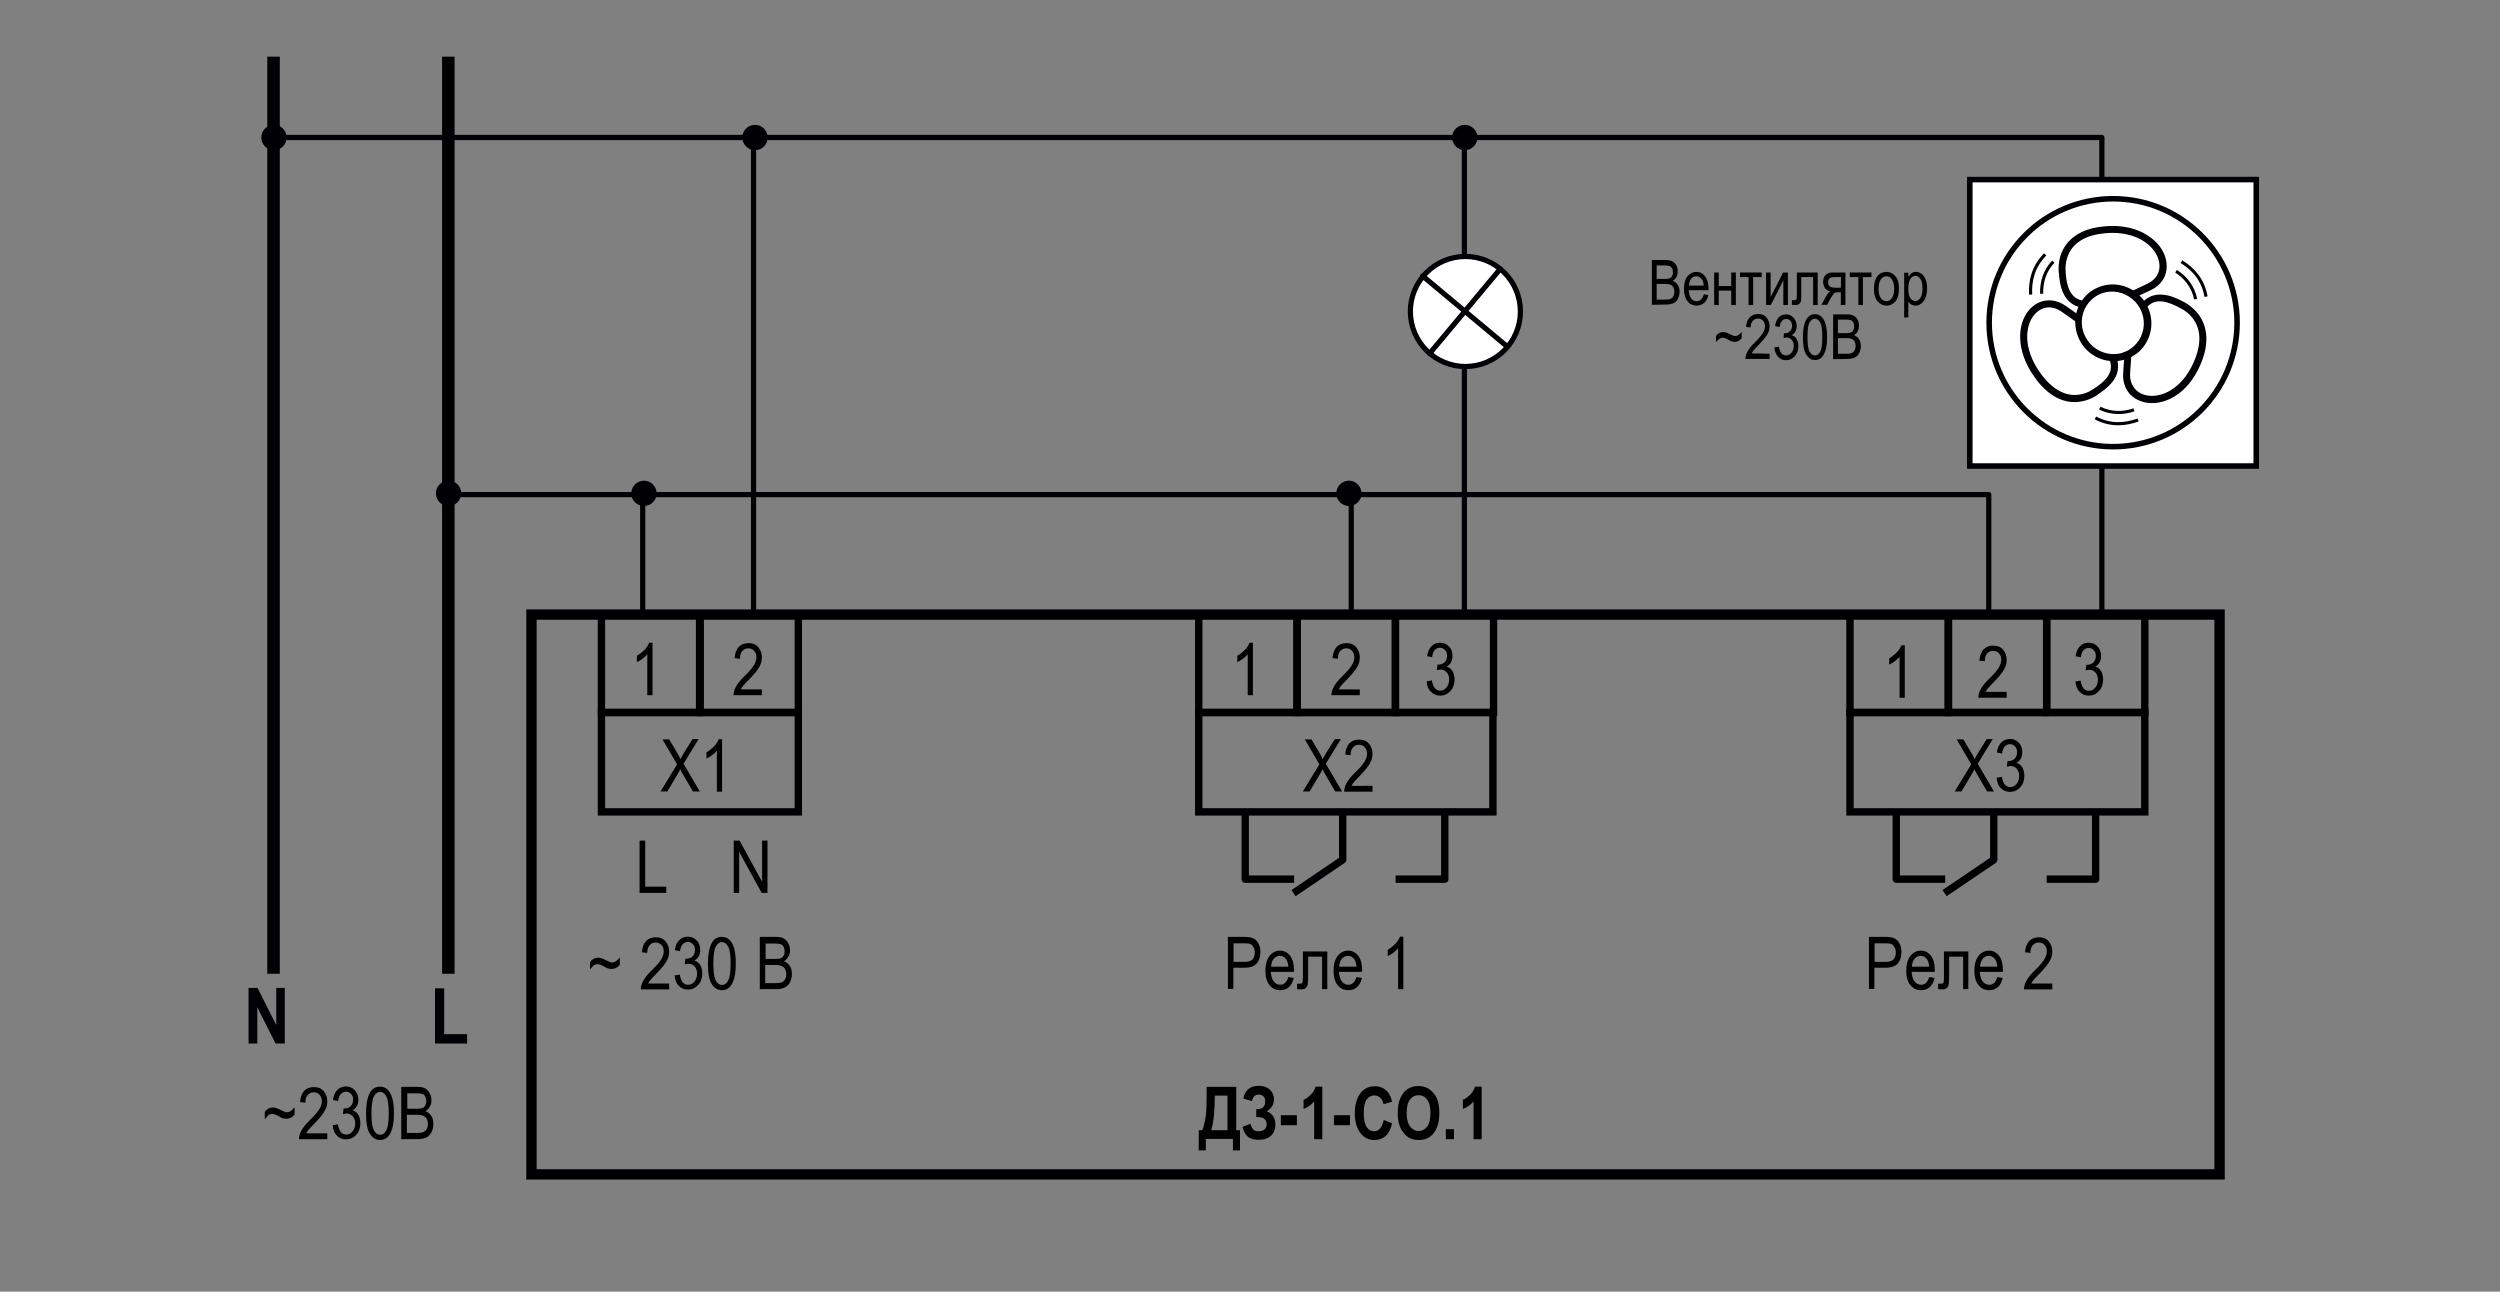 <?xml version="1.0" encoding="utf-8"?>
<!-- Generator: Adobe Illustrator 27.0.0, SVG Export Plug-In . SVG Version: 6.00 Build 0)  -->
<svg version="1.1" id="_x31_" xmlns="http://www.w3.org/2000/svg" xmlns:xlink="http://www.w3.org/1999/xlink" x="0px" y="0px"
	 width="1200px" height="620px" viewBox="0 0 1200 620" enable-background="new 0 0 1200 620" xml:space="preserve">
<rect x="0" y="0" width="1200" height="620" fill="#808080" stroke="none"/>
<line fill="none" stroke="#010005" stroke-width="2.5" stroke-linecap="round" stroke-linejoin="round" stroke-miterlimit="22.926" x1="702.9" y1="293.3" x2="702.9" y2="66"/>
<polyline fill="none" stroke="#010005" stroke-width="2.5" stroke-linecap="round" stroke-linejoin="round" stroke-miterlimit="22.926" points="
	1008.9,293.3 1008.9,66 131.3,66 "/>
<g>
	<g>
		<path d="M792.9,146.3l0-21.5l6.6,0c1.3,0,2.4,0.2,3.2,0.6c0.8,0.4,1.4,1.1,1.9,1.9s0.7,1.8,0.7,2.9c0,1-0.2,1.9-0.6,2.7
			c-0.4,0.8-1,1.4-1.8,1.9c1,0.4,1.8,1,2.4,1.9c0.6,0.9,0.9,2,0.9,3.3c0,1.3-0.3,2.4-0.8,3.4c-0.5,1-1.2,1.7-2.1,2.1
			c-0.9,0.4-2.1,0.7-3.7,0.7L792.9,146.3z M795.2,143.8l4.4,0c1,0,1.7-0.1,2.1-0.3c0.7-0.3,1.2-0.7,1.5-1.3c0.3-0.6,0.5-1.3,0.5-2.2
			c0-0.8-0.2-1.5-0.5-2.1c-0.3-0.6-0.8-1-1.3-1.2c-0.6-0.3-1.4-0.4-2.6-0.4l-4.1,0L795.2,143.8z M795.2,133.9l3.8,0
			c1,0,1.7-0.1,2.1-0.2c0.6-0.2,1.1-0.5,1.4-1c0.3-0.5,0.5-1.1,0.5-2c0-0.8-0.1-1.4-0.4-1.9c-0.3-0.5-0.7-0.9-1.2-1.1
			c-0.5-0.2-1.4-0.3-2.7-0.3l-3.5,0L795.2,133.9z"/>
		<path d="M817.8,141.3l2.2,0.3c-0.4,1.7-1,2.9-2,3.8c-1,0.8-2.2,1.3-3.6,1.3c-1.8,0-3.3-0.7-4.4-2.1c-1.1-1.4-1.7-3.4-1.7-5.9
			c0-2.7,0.6-4.7,1.7-6.1c1.1-1.4,2.6-2.1,4.3-2.1c1.7,0,3,0.7,4.1,2.1c1.1,1.4,1.7,3.4,1.7,6l0,0.7l-9.5,0c0.1,1.7,0.5,3.1,1.2,4
			c0.7,0.9,1.6,1.3,2.6,1.3C816.1,144.5,817.2,143.5,817.8,141.3z M810.7,137.1l7.1,0c-0.1-1.3-0.4-2.4-0.9-3
			c-0.7-1-1.6-1.5-2.7-1.5c-1,0-1.8,0.4-2.5,1.2C811.2,134.6,810.8,135.7,810.7,137.1z"/>
		<path d="M822.8,130.8l2.2,0l0,6.5l6,0l0-6.5l2.2,0l0,15.6l-2.2,0l0-6.9l-6,0l0,6.9l-2.2,0L822.8,130.8z"/>
		<path d="M835.2,130.8l10.4,0l0,2.2l-4.1,0l0,13.4l-2.2,0l0-13.4l-4.1,0L835.2,130.8z"/>
		<path d="M847.7,130.8l2.2,0l0,11.8l6-11.8l2.3,0l0,15.6l-2.2,0l0-11.8l-6,11.8l-2.3,0L847.7,130.8z"/>
		<path d="M862.5,130.8l10,0l0,15.6l-2.2,0l0-13.4l-5.7,0l0,7.7c0,1.8,0,3-0.1,3.6s-0.4,1.1-0.8,1.5c-0.4,0.4-1.1,0.6-1.9,0.6
			c-0.5,0-1.1,0-1.7-0.1l0-2.2c1,0,1.6,0,1.8-0.1s0.3-0.2,0.4-0.4c0.1-0.2,0.2-1.1,0.2-2.5L862.5,130.8z"/>
		<path d="M885.8,130.8l0,15.6l-2.2,0l0-6.1l-1.3,0c-0.7,0-1.3,0.1-1.7,0.3c-0.4,0.2-0.9,1-1.7,2.3l-1.9,3.4l-2.7,0l2.3-4.2
			c0.7-1.3,1.4-2,2.1-2.2c-1.2-0.2-2.1-0.8-2.7-1.6c-0.6-0.9-0.9-1.9-0.9-3c0-1.4,0.4-2.5,1.2-3.3c0.8-0.8,1.9-1.2,3.3-1.2
			L885.8,130.8z M883.7,133l-3.1,0c-1.3,0-2.1,0.2-2.5,0.7c-0.4,0.5-0.6,1.1-0.6,1.7c0,0.9,0.3,1.6,0.8,2.1c0.5,0.4,1.5,0.6,2.9,0.6
			l2.4,0L883.7,133z"/>
		<path d="M887.9,130.8l10.4,0l0,2.2l-4.1,0l0,13.4l-2.2,0l0-13.4l-4.1,0L887.9,130.8z"/>
		<path d="M899.5,138.6c0-2.7,0.6-4.7,1.7-6.1s2.6-2,4.3-2c1.7,0,3.1,0.7,4.3,2.1s1.7,3.3,1.7,5.9c0,2.8-0.6,4.9-1.7,6.2
			s-2.6,2-4.3,2c-1.7,0-3.1-0.7-4.3-2.1C900.1,143.3,899.5,141.3,899.5,138.6z M901.7,138.6c0,2,0.4,3.5,1.1,4.5s1.6,1.5,2.7,1.5
			c1,0,1.9-0.5,2.6-1.5c0.7-1,1.1-2.5,1.1-4.5c0-2-0.4-3.5-1.1-4.5c-0.7-1-1.6-1.5-2.7-1.5c-1,0-1.9,0.5-2.6,1.5
			C902.1,135.1,901.7,136.6,901.7,138.6z"/>
		<path d="M914,152.4l0-21.5l2,0l0,2c0.5-0.8,1-1.4,1.6-1.8c0.6-0.4,1.3-0.6,2-0.6c1,0,1.9,0.3,2.7,0.9c0.8,0.6,1.5,1.5,2,2.7
			c0.5,1.2,0.7,2.7,0.7,4.4c0,2.6-0.6,4.7-1.7,6.1c-1.1,1.4-2.4,2.1-3.9,2.1c-0.7,0-1.3-0.2-1.9-0.5c-0.6-0.3-1.1-0.8-1.5-1.5l0,7.6
			L914,152.4z M916,138.7c0,2,0.3,3.5,1,4.4c0.7,1,1.5,1.4,2.4,1.4c0.9,0,1.7-0.5,2.4-1.5c0.7-1,1-2.5,1-4.6c0-2-0.3-3.5-1-4.5
			c-0.7-1-1.5-1.5-2.5-1.5c-0.9,0-1.7,0.5-2.4,1.6C916.3,135.2,916,136.7,916,138.7z"/>
		<path d="M823.7,164.2l0-3c0.9-1.2,2-1.8,3.3-1.8c0.4,0,0.9,0.1,1.5,0.2c0.5,0.2,1.3,0.5,2.3,1c0.9,0.5,1.6,0.7,2.1,0.7
			c0.5,0,0.9-0.1,1.4-0.4c0.6-0.4,1.2-0.9,1.7-1.6l0,3.1c-1,1.1-2.1,1.7-3.3,1.7c-0.5,0-0.9-0.1-1.3-0.2c-0.4-0.1-1.1-0.4-1.9-0.9
			c-1.1-0.6-1.9-0.9-2.5-0.9c-0.5,0-1,0.1-1.4,0.4C825,162.8,824.4,163.4,823.7,164.2z"/>
		<path d="M849.4,169.8l0,2.5l-11.6,0c0-1,0.3-2.2,0.9-3.4c0.7-1.3,1.8-2.8,3.6-4.5c2-2,3.3-3.6,4-4.7c0.6-1.1,0.9-2.1,0.9-3.1
			c0-1.1-0.3-2-1-2.7c-0.6-0.7-1.4-1-2.4-1c-1,0-1.8,0.4-2.5,1.1c-0.6,0.7-1,1.8-1,3.2l-2.2-0.3c0.2-2.1,0.7-3.6,1.8-4.6
			c1-1,2.3-1.6,4-1.6c1.8,0,3.2,0.6,4.1,1.8c0.9,1.2,1.4,2.6,1.4,4.1c0,1.4-0.4,2.7-1.1,3.9c-0.7,1.3-2.1,2.9-4.1,5
			c-1.3,1.3-2.1,2.2-2.5,2.7c-0.4,0.5-0.7,1-0.9,1.4L849.4,169.8z"/>
		<path d="M851.7,166.7l2.2-0.3c0.4,2.8,1.6,4.2,3.4,4.2c1,0,1.8-0.4,2.6-1.3s1.1-1.9,1.1-3.2c0-1.3-0.3-2.3-1-3s-1.5-1.1-2.4-1.1
			c-0.4,0-0.9,0.1-1.5,0.3l0.2-2.3l0.3,0c1.1,0,1.9-0.3,2.6-1c0.7-0.7,1-1.5,1-2.6c0-1-0.3-1.8-0.8-2.4c-0.6-0.6-1.2-0.9-2-0.9
			c-0.8,0-1.5,0.3-2.1,1c-0.6,0.6-0.9,1.6-1.1,2.9l-2.2-0.5c0.3-1.8,0.9-3.2,1.8-4.2c1-0.9,2.1-1.4,3.5-1.4c1.4,0,2.6,0.5,3.6,1.6
			c1,1.1,1.5,2.4,1.5,4c0,1-0.2,1.8-0.6,2.6c-0.4,0.8-1,1.3-1.8,1.8c0.7,0.2,1.3,0.5,1.7,1c0.5,0.4,0.8,1.1,1.1,1.8
			c0.3,0.8,0.4,1.6,0.4,2.5c0,2-0.6,3.6-1.7,4.8c-1.2,1.3-2.6,1.9-4.2,1.9c-1.5,0-2.8-0.5-3.8-1.6
			C852.4,170,851.8,168.5,851.7,166.7z"/>
		<path d="M865.4,161.8c0-3.6,0.5-6.3,1.5-8.2c1-1.9,2.4-2.8,4.3-2.8c1.7,0,3,0.8,4,2.3c1.2,1.8,1.8,4.7,1.8,8.7
			c0,3.6-0.5,6.3-1.5,8.2c-1,1.9-2.4,2.8-4.3,2.8c-1.7,0-3.1-0.8-4.1-2.5C865.9,168.6,865.4,165.8,865.4,161.8z M867.6,161.8
			c0,3.5,0.3,5.8,1,7c0.7,1.2,1.5,1.8,2.6,1.8c1,0,1.8-0.6,2.5-1.8c0.7-1.2,1-3.5,1-7c0-3.5-0.3-5.8-1-7c-0.7-1.2-1.5-1.8-2.6-1.8
			c-1,0-1.8,0.6-2.5,1.8C867.9,156,867.6,158.3,867.6,161.8z"/>
		<path d="M879.9,172.4l0-21.5l6.6,0c1.3,0,2.4,0.2,3.2,0.6c0.8,0.4,1.4,1.1,1.9,1.9c0.5,0.9,0.7,1.9,0.7,2.9c0,1-0.2,1.9-0.6,2.7
			c-0.4,0.8-1,1.4-1.8,1.9c1,0.4,1.8,1,2.4,1.9s0.9,2,0.9,3.3c0,1.3-0.3,2.4-0.8,3.4c-0.5,1-1.2,1.7-2.1,2.1
			c-0.9,0.4-2.1,0.7-3.7,0.7L879.9,172.4z M882.2,169.8l4.4,0c1,0,1.7-0.1,2.1-0.3c0.7-0.3,1.2-0.7,1.5-1.3c0.3-0.6,0.5-1.3,0.5-2.2
			c0-0.8-0.2-1.5-0.5-2.1c-0.3-0.6-0.8-1-1.3-1.2c-0.6-0.3-1.4-0.4-2.6-0.4l-4.1,0L882.2,169.8z M882.2,159.9l3.8,0
			c1,0,1.7-0.1,2.1-0.2c0.6-0.2,1.1-0.5,1.4-1c0.3-0.5,0.5-1.1,0.5-2c0-0.8-0.1-1.4-0.4-1.9c-0.3-0.5-0.7-0.9-1.2-1.1
			c-0.5-0.2-1.4-0.3-2.7-0.3l-3.5,0L882.2,159.9z"/>
	</g>
</g>
<g>
	<g>
		<path d="M127.1,537.2v-3.5c1-1.4,2.3-2.1,3.9-2.1c0.5,0,1.1,0.1,1.7,0.3c0.6,0.2,1.5,0.6,2.7,1.2c1,0.5,1.8,0.8,2.4,0.8
			c0.6,0,1.1-0.2,1.6-0.5c0.7-0.5,1.4-1.1,2-1.9v3.6c-1.2,1.3-2.5,1.9-3.9,1.9c-0.5,0-1.1-0.1-1.6-0.2c-0.5-0.1-1.3-0.5-2.3-1.1
			c-1.2-0.7-2.2-1-3-1c-0.6,0-1.1,0.2-1.7,0.5C128.6,535.7,127.9,536.3,127.1,537.2z"/>
		<path d="M157.1,543.8v3h-13.6c0-1.2,0.3-2.5,1.1-4s2.1-3.2,4.2-5.2c2.4-2.3,3.9-4.2,4.6-5.4c0.7-1.3,1.1-2.5,1.1-3.6
			c0-1.3-0.4-2.3-1.1-3.1c-0.7-0.8-1.7-1.2-2.8-1.2c-1.2,0-2.1,0.4-2.9,1.3c-0.8,0.9-1.1,2.1-1.1,3.7l-2.6-0.3
			c0.2-2.4,0.9-4.2,2-5.4c1.2-1.2,2.7-1.8,4.7-1.8c2.1,0,3.7,0.7,4.8,2.1c1.1,1.4,1.6,3,1.6,4.8c0,1.6-0.4,3.1-1.3,4.6
			c-0.8,1.5-2.4,3.4-4.8,5.9c-1.5,1.5-2.5,2.6-2.9,3.1s-0.8,1.1-1.1,1.7H157.1z"/>
		<path d="M159.7,540.1l2.5-0.4c0.5,3.3,1.9,4.9,4,4.9c1.2,0,2.2-0.5,3-1.5s1.3-2.2,1.3-3.8c0-1.5-0.4-2.6-1.2-3.5
			c-0.8-0.9-1.7-1.3-2.9-1.3c-0.5,0-1.1,0.1-1.8,0.3l0.3-2.7l0.4,0c1.2,0,2.3-0.4,3-1.1c0.8-0.8,1.2-1.8,1.2-3.1
			c0-1.2-0.3-2.1-1-2.8c-0.7-0.7-1.4-1.1-2.4-1.1c-1,0-1.8,0.4-2.5,1.1c-0.7,0.7-1.1,1.9-1.3,3.4l-2.5-0.5c0.3-2.1,1-3.8,2.2-4.9
			c1.1-1.1,2.5-1.6,4.1-1.6c1.7,0,3.1,0.6,4.2,1.8s1.7,2.8,1.7,4.6c0,1.1-0.2,2.1-0.7,3c-0.5,0.9-1.2,1.6-2.1,2.1
			c0.8,0.2,1.5,0.6,2,1.1c0.5,0.5,1,1.2,1.3,2.1c0.3,0.9,0.5,1.9,0.5,2.9c0,2.3-0.7,4.2-2,5.6c-1.4,1.5-3,2.2-4.9,2.2
			c-1.8,0-3.2-0.6-4.5-1.9C160.6,544,159.9,542.3,159.7,540.1z"/>
		<path d="M175.7,534.4c0-4.2,0.6-7.4,1.7-9.6c1.1-2.2,2.8-3.2,5-3.2c2,0,3.5,0.9,4.6,2.6c1.4,2.1,2.1,5.5,2.1,10.2
			c0,4.2-0.6,7.4-1.7,9.5c-1.1,2.2-2.8,3.3-5,3.3c-2,0-3.6-1-4.8-2.9C176.3,542.4,175.7,539.1,175.7,534.4z M178.3,534.4
			c0,4.1,0.4,6.8,1.2,8.2c0.8,1.4,1.8,2.1,3,2.1c1.2,0,2.1-0.7,2.9-2.1c0.8-1.4,1.2-4.1,1.2-8.2c0-4.1-0.4-6.8-1.2-8.2
			c-0.8-1.4-1.8-2.1-3-2.1c-1.1,0-2.1,0.7-2.9,2.1C178.7,527.6,178.3,530.4,178.3,534.4z"/>
		<path d="M192.6,546.8v-25.1h7.7c1.6,0,2.8,0.2,3.7,0.7c0.9,0.5,1.7,1.2,2.2,2.3c0.6,1,0.9,2.2,0.9,3.4c0,1.2-0.2,2.2-0.8,3.1
			c-0.5,0.9-1.2,1.7-2.1,2.2c1.2,0.4,2.1,1.2,2.8,2.2s1,2.3,1,3.9c0,1.5-0.3,2.8-0.9,4s-1.5,2-2.5,2.5c-1,0.5-2.5,0.8-4.3,0.8H192.6
			z M195.4,532.2h4.5c1.2,0,2-0.1,2.5-0.2c0.7-0.2,1.3-0.6,1.6-1.2c0.4-0.6,0.6-1.3,0.6-2.3c0-0.9-0.2-1.6-0.5-2.2
			c-0.3-0.6-0.8-1-1.4-1.2c-0.6-0.2-1.6-0.3-3.1-0.3h-4.1V532.2z M195.4,543.8h5.1c1.1,0,2-0.1,2.5-0.3c0.8-0.3,1.4-0.8,1.8-1.5
			c0.4-0.7,0.6-1.5,0.6-2.6c0-0.9-0.2-1.7-0.6-2.4c-0.4-0.7-0.9-1.1-1.6-1.4c-0.7-0.3-1.7-0.5-3.1-0.5h-4.8V543.8z"/>
	</g>
</g>
<g>
	<g>
		<path fill="#010005" d="M208.8,500.9v-26.5h4.4v22h11v4.5H208.8z"/>
	</g>
</g>
<g>
	<g>
		<path fill="#010005" d="M119.3,500.9v-26.7h4.3l9,17.8v-17.8h4.1v26.7h-4.4l-8.8-17.4v17.4H119.3z"/>
	</g>
</g>
<line fill-rule="evenodd" clip-rule="evenodd" fill="none" stroke="#010005" stroke-width="6" stroke-miterlimit="22.926" x1="215.2" y1="467.4" x2="215.2" y2="27.2"/>
<line fill-rule="evenodd" clip-rule="evenodd" fill="none" stroke="#010005" stroke-width="6" stroke-miterlimit="22.926" x1="131.3" y1="467.4" x2="131.3" y2="27.2"/>
<polyline fill-rule="evenodd" clip-rule="evenodd" fill="none" stroke="#010005" stroke-width="2.5" stroke-linecap="round" stroke-linejoin="round" stroke-miterlimit="22.926" points="
	954.6,293.3 954.6,237.4 215.2,237.4 "/>
<line fill-rule="evenodd" clip-rule="evenodd" fill="none" stroke="#010005" stroke-width="2.5" stroke-linecap="round" stroke-linejoin="round" stroke-miterlimit="22.926" x1="648.6" y1="293.3" x2="648.6" y2="237.4"/>
<line fill-rule="evenodd" clip-rule="evenodd" fill="none" stroke="#010005" stroke-width="2.5" stroke-linecap="round" stroke-linejoin="round" stroke-miterlimit="22.926" x1="308.5" y1="293.3" x2="308.5" y2="237.4"/>
<g>
	
		<ellipse transform="matrix(0.98 -0.201 0.201 0.98 -15.678 144.426)" fill-rule="evenodd" clip-rule="evenodd" fill="#FFFFFF" stroke="#010005" stroke-width="2.5" stroke-linecap="round" stroke-linejoin="round" stroke-miterlimit="22.926" cx="703.1" cy="149.4" rx="26.4" ry="26.4"/>
	
		<line fill-rule="evenodd" clip-rule="evenodd" fill="#FFFFFF" stroke="#010005" stroke-width="2.5" stroke-linecap="round" stroke-linejoin="round" stroke-miterlimit="22.926" x1="682.9" y1="132.5" x2="723.4" y2="166.3"/>
	
		<line fill-rule="evenodd" clip-rule="evenodd" fill="#FFFFFF" stroke="#010005" stroke-width="2.5" stroke-linecap="round" stroke-linejoin="round" stroke-miterlimit="22.926" x1="720.1" y1="129.1" x2="686.2" y2="169.7"/>
</g>
<line fill-rule="evenodd" clip-rule="evenodd" fill="none" stroke="#010005" stroke-width="2.5" stroke-linecap="round" stroke-linejoin="round" stroke-miterlimit="22.926" x1="361.7" y1="293.3" x2="361.7" y2="66"/>
<path fill-rule="evenodd" clip-rule="evenodd" fill="#010005" stroke="#010005" stroke-width="0.755" stroke-miterlimit="22.926" d="
	M703.1,60.3c-3.1,0-5.7,2.5-5.7,5.7c0,3.1,2.5,5.7,5.7,5.7c3.1,0,5.7-2.5,5.7-5.7C708.8,62.9,706.2,60.3,703.1,60.3z"/>
<path fill-rule="evenodd" clip-rule="evenodd" fill="#010005" stroke="#010005" stroke-width="0.755" stroke-miterlimit="22.926" d="
	M647.5,231.1c-3.1,0-5.7,2.5-5.7,5.7c0,3.1,2.5,5.7,5.7,5.7c3.1,0,5.7-2.5,5.7-5.7C653.1,233.6,650.6,231.1,647.5,231.1z"/>
<path fill-rule="evenodd" clip-rule="evenodd" fill="#010005" stroke="#010005" stroke-width="0.755" stroke-miterlimit="22.926" d="
	M309.1,231.1c-3.1,0-5.7,2.5-5.7,5.7c0,3.1,2.5,5.7,5.7,5.7c3.1,0,5.7-2.5,5.7-5.7C314.8,233.6,312.2,231.1,309.1,231.1z"/>
<path fill-rule="evenodd" clip-rule="evenodd" fill="#010005" stroke="#010005" stroke-width="0.755" stroke-miterlimit="22.926" d="
	M215.3,231.1c-3.1,0-5.7,2.5-5.7,5.7c0,3.1,2.5,5.7,5.7,5.7c3.1,0,5.7-2.5,5.7-5.7C221,233.6,218.5,231.1,215.3,231.1z"/>
<path fill-rule="evenodd" clip-rule="evenodd" fill="#010005" stroke="#010005" stroke-width="0.755" stroke-miterlimit="22.926" d="
	M362.4,60.3c-3.1,0-5.7,2.5-5.7,5.7c0,3.1,2.5,5.7,5.7,5.7s5.7-2.5,5.7-5.7C368.1,62.9,365.6,60.3,362.4,60.3z"/>
<path fill-rule="evenodd" clip-rule="evenodd" fill="#010005" stroke="#010005" stroke-width="0.755" stroke-miterlimit="22.926" d="
	M131.5,60.3c-3.1,0-5.7,2.5-5.7,5.7c0,3.1,2.5,5.7,5.7,5.7c3.1,0,5.7-2.5,5.7-5.7C137.2,62.9,134.7,60.3,131.5,60.3z"/>
<g>
	
		<rect x="945.5" y="86.2" fill-rule="evenodd" clip-rule="evenodd" fill="#FFFFFF" stroke="#010005" stroke-width="2.664" stroke-miterlimit="22.926" width="137.5" height="137.5"/>
	<g>
		<g>
			
				<path fill-rule="evenodd" clip-rule="evenodd" fill="none" stroke="#010005" stroke-width="1.332" stroke-miterlimit="22.926" d="
				M1010.8,166c-6.5-8.5-10.6-11.2-20.2-17.9c-13.5-9.4-28,10.3-12.7,31.8c10.2,14.3,21.2,12.4,27.6,8.3c2.5-1.6,4.9-3.4,6.7-5.5
				C1015.6,178.7,1016.5,173.5,1010.8,166z"/>
			
				<path fill-rule="evenodd" clip-rule="evenodd" fill="#010005" stroke="#010005" stroke-width="1.332" stroke-miterlimit="22.926" d="
				M1005.5,188.3l0.6,0.9c-5.4,3.5-14.3,5.5-23-1.9c-2-1.7-4.1-3.9-6-6.7c-9-12.6-8.1-24.9-2.7-31.3c4-4.8,10.7-6.2,16.8-1.9
				c4.7,3.3,8.2,5.6,11.3,8.2c3.1,2.6,5.9,5.5,9.2,9.8c2.9,3.8,4.3,7.2,4.3,10.2c0.1,3-1.1,5.7-3,7.8c-1.8,2.2-4.3,4-6.9,5.7
				L1005.5,188.3l-0.5-0.9c2.5-1.6,4.8-3.3,6.4-5.2c1.6-1.9,2.6-4,2.5-6.5c-0.1-2.5-1.2-5.4-3.9-9c-3.2-4.2-5.9-7-8.9-9.5
				c-3-2.5-6.4-4.8-11.1-8.1c-5.4-3.7-10.5-2.5-14,1.5c-4.7,5.5-5.8,16.8,2.8,28.8c1.9,2.7,3.8,4.7,5.7,6.3c8,6.7,15.6,4.9,20.6,1.7
				L1005.5,188.3z"/>
			
				<path fill-rule="evenodd" clip-rule="evenodd" fill="none" stroke="#010005" stroke-width="1.332" stroke-miterlimit="22.926" d="
				M1049.3,183.2c2-2.3,3.8-5.2,5.3-8.6c7-15.8-0.3-24.5-7.1-28.2c-8.2-4.3-16.7-6.7-21.8,6.2c-3.9,9.7-4.1,14.7-4.9,26.3
				C1019.8,192.8,1037.5,197.1,1049.3,183.2L1049.3,183.2z"/>
			
				<path fill-rule="evenodd" clip-rule="evenodd" fill="#010005" stroke="#010005" stroke-width="1.332" stroke-miterlimit="22.926" d="
				M1047.4,146.4l0.5-0.9c1.3,0.7,2.6,1.5,3.8,2.6c5.7,4.7,9.7,13.6,3.8,26.9c-1.5,3.5-3.4,6.4-5.4,8.9c-8.3,9.9-19.8,11.1-26.1,5.9
				c-2.9-2.4-4.6-6.2-4.2-10.9c0.7-11.6,1-16.7,5-26.6c1-2.5,2.2-4.5,3.5-6.1c2.7-3.3,6.1-4.4,9.6-4.1c3.4,0.2,6.9,1.7,10.2,3.5
				L1047.4,146.4l-0.5,0.9c-3.2-1.7-6.5-3.1-9.4-3.3c-2.9-0.2-5.5,0.6-7.8,3.4c-1.1,1.3-2.2,3.1-3.1,5.5c-3.9,9.6-4,14.3-4.8,26
				c-0.3,4.1,1.2,7.2,3.5,9.2c2.6,2.2,6.4,3.1,10.6,2.3c4.2-0.8,8.7-3.3,12.6-7.9c1.9-2.3,3.6-5,5.1-8.4c5.6-12.7,1.8-20.2-3.2-24.5
				c-1.1-0.9-2.3-1.7-3.5-2.3L1047.4,146.4z"/>
			
				<path fill-rule="evenodd" clip-rule="evenodd" fill="none" stroke="#010005" stroke-width="1.332" stroke-miterlimit="22.926" d="
				M1036,134.3l-0.4,0.5c-1,1.2-2.4,2.2-4.1,3c-10.4,4.9-14.7,7.2-25.1,8.4c-13.7,1.7-16-6.9-16.6-16.1c-0.4-7.8,3.3-18.3,20.5-19.9
				C1032.8,108.2,1043.2,125.2,1036,134.3z"/>
			
				<path fill-rule="evenodd" clip-rule="evenodd" fill="#010005" stroke="#010005" stroke-width="1.332" stroke-miterlimit="22.926" d="
				M989.8,130.1l-1,0.1c-0.2-4.2,0.7-9.2,4.2-13.3c3.3-3.9,8.7-6.9,17.3-7.6c9.9-0.9,17.6,1.8,22.6,6c3.4,2.8,5.5,6.3,6.2,9.9
				c0.7,3.5,0,7.2-2.4,10c-1.2,1.4-2.7,2.6-4.7,3.5c-10.3,4.9-14.9,7.2-25.4,8.5c-5.7,0.7-9.8-0.3-12.5-2.6c-4-3.4-4.9-8.9-5.2-14.4
				L989.8,130.1l1-0.1c0.3,5.4,1.3,10.3,4.5,13c2.2,1.8,5.5,2.8,10.9,2.2c10.3-1.3,14.4-3.4,24.8-8.4c1.7-0.8,3-1.8,4-3
				c2-2.3,2.6-5.2,2-8.3c-0.6-3-2.5-6.2-5.5-8.7c-4.5-3.8-11.7-6.4-21.1-5.5c-8.2,0.7-13,3.5-15.9,6.9c-3,3.6-3.9,8.1-3.7,11.9
				L989.8,130.1z"/>
			
				<path fill-rule="evenodd" clip-rule="evenodd" fill="#FFFFFF" stroke="#010005" stroke-width="1.332" stroke-miterlimit="22.926" d="
				M1027,165.9L1027,165.9c-1.8,2.1-4,3.7-6.7,4.7c-8.5,3.2-18.1-1.2-21.4-9.9c-3.3-8.7,0.9-18.2,9.4-21.4
				c8.5-3.2,18.1,1.2,21.4,9.9C1032,155,1030.7,161.4,1027,165.9z"/>
			
				<path fill-rule="evenodd" clip-rule="evenodd" fill="#010005" stroke="#010005" stroke-width="1.332" stroke-miterlimit="22.926" d="
				M1020.3,170.6l0.4,1c-6.1,2.3-12.8,0.9-17.5-3.1c-2.3-1.9-4.1-4.4-5.2-7.4c-2.4-6.3-1.1-13,2.9-17.8c1.8-2.2,4.2-3.9,7.1-5
				c6.1-2.3,12.8-0.9,17.5,3.1c2.3,1.9,4.1,4.4,5.3,7.4c2.4,6.3,1.1,13-2.9,17.8c-1.8,2.2-4.2,3.9-7.1,5L1020.3,170.6l-0.4-1
				c2.5-0.9,4.6-2.5,6.2-4.4c3.5-4.2,4.7-10.1,2.5-15.7c-1-2.6-2.6-4.8-4.7-6.5c-4.2-3.5-10.1-4.8-15.5-2.7
				c-2.5,0.9-4.6,2.5-6.2,4.4c-3.5,4.2-4.7,10.1-2.5,15.7c1,2.6,2.6,4.8,4.6,6.5c4.2,3.5,10.1,4.8,15.5,2.8L1020.3,170.6z"/>
		</g>
		
			<circle fill-rule="evenodd" clip-rule="evenodd" fill="none" stroke="#010005" stroke-width="2.664" stroke-miterlimit="22.926" cx="1014.3" cy="154.9" r="59.5"/>
	</g>
	
		<path fill-rule="evenodd" clip-rule="evenodd" fill="none" stroke="#010005" stroke-width="1.51" stroke-miterlimit="22.926" d="
		M1024.3,196.7c-5,1.8-11,1.9-16.4-0.8"/>
	
		<path fill-rule="evenodd" clip-rule="evenodd" fill="none" stroke="#010005" stroke-width="1.51" stroke-miterlimit="22.926" d="
		M1044.5,130.2c4.5,2.8,8.3,7.5,9.4,13.4"/>
	
		<path fill-rule="evenodd" clip-rule="evenodd" fill="none" stroke="#010005" stroke-width="1.51" stroke-miterlimit="22.926" d="
		M980,141c-0.2-5.3,1.4-11.1,5.6-15.4"/>
	
		<path fill-rule="evenodd" clip-rule="evenodd" fill="none" stroke="#010005" stroke-width="1.51" stroke-miterlimit="22.926" d="
		M1026.3,201.6c-6,2.1-12.9,3-20.5-1"/>
	
		<path fill-rule="evenodd" clip-rule="evenodd" fill="none" stroke="#010005" stroke-width="1.51" stroke-miterlimit="22.926" d="
		M1047.1,125.6c5.4,3.4,10.3,8.3,11.8,16.8"/>
	
		<path fill-rule="evenodd" clip-rule="evenodd" fill="none" stroke="#010005" stroke-width="1.51" stroke-miterlimit="22.926" d="
		M974.7,141.4c-0.3-6.4,1-13.2,7-19.3"/>
</g>
<polyline fill="none" stroke="#000002" stroke-width="3.543" stroke-linejoin="round" stroke-miterlimit="10" points="
	1005.9,389.4 1005.9,422 982.4,422 "/>
<polyline fill="none" stroke="#000002" stroke-width="3.543" stroke-linejoin="round" stroke-miterlimit="10" points="693.5,389.4 
	693.5,422 669.9,422 "/>
<polyline fill="none" stroke="#000002" stroke-width="3.543" stroke-linejoin="round" stroke-miterlimit="10" points="910.2,389.9 
	910.2,422 933.7,422 "/>
<polyline fill="none" stroke="#000002" stroke-width="3.543" stroke-linejoin="round" stroke-miterlimit="10" points="597.7,389.9 
	597.7,422 621.2,422 "/>
<polyline fill="none" stroke="#000002" stroke-width="3.543" stroke-linejoin="round" stroke-miterlimit="10" points="957,389.9 
	957,412.7 933.4,428.7 "/>
<polyline fill="none" stroke="#000002" stroke-width="3.543" stroke-linejoin="round" stroke-miterlimit="10" points="644.5,389.9 
	644.5,412.7 620.9,428.7 "/>
<rect x="255.1" y="295" fill="none" stroke="#000002" stroke-width="4.961" stroke-miterlimit="10" width="810.3" height="268.7"/>
<rect x="982.4" y="294.9" fill="none" stroke="#000002" stroke-width="3.543" stroke-miterlimit="10" width="47.1" height="47.1"/>
<rect x="935.3" y="294.9" fill="none" stroke="#000002" stroke-width="3.543" stroke-miterlimit="10" width="47.1" height="47.1"/>
<rect x="888" y="294.9" fill="none" stroke="#000002" stroke-width="3.543" stroke-miterlimit="10" width="47.1" height="47.1"/>
<rect x="669.8" y="294.9" fill="none" stroke="#000002" stroke-width="3.543" stroke-miterlimit="10" width="47.1" height="47.1"/>
<rect x="622.7" y="294.9" fill="none" stroke="#000002" stroke-width="3.543" stroke-miterlimit="10" width="47.1" height="47.1"/>
<rect x="336.1" y="294.9" fill="none" stroke="#000002" stroke-width="3.543" stroke-miterlimit="10" width="47.1" height="47.1"/>
<rect x="575.4" y="294.9" fill="none" stroke="#000002" stroke-width="3.543" stroke-miterlimit="10" width="47.1" height="47.1"/>
<rect x="288.7" y="294.9" fill="none" stroke="#000002" stroke-width="3.543" stroke-miterlimit="10" width="47.1" height="47.1"/>
<rect x="888" y="342" fill="none" stroke="#000002" stroke-width="3.543" stroke-miterlimit="10" width="141.5" height="47.7"/>
<rect x="575.4" y="342" fill="none" stroke="#000002" stroke-width="3.543" stroke-miterlimit="10" width="141.2" height="47.7"/>
<rect x="288.7" y="342" fill="none" stroke="#000002" stroke-width="3.543" stroke-miterlimit="10" width="94.5" height="47.7"/>
<g>
	<path d="M593.4,542.5h1.8v9.7h-3.4v-5.5h-13v5.5h-3.4v-9.7h1.7c0.7-1.8,1.2-3.9,1.6-6.4c0.4-2.5,0.5-6.2,0.5-11.1v-3.3h14.2V542.5z
		 M589.2,525.9h-6.1c0,7.4-0.6,12.9-1.7,16.6h7.8V525.9z"/>
	<path d="M603.9,536.2H603v-3.8c2.9,0.1,4.3-1.1,4.3-3.8c0-1-0.3-1.8-0.8-2.3s-1.3-0.9-2.3-0.9c-1.7,0-2.8,1-3.3,3.1l-4.1-1.2
		c0.8-4.1,3.3-6.1,7.4-6.1c2.2,0,4,0.6,5.3,1.8c1.3,1.2,2,2.8,2,4.7c0,2.4-1.1,4.3-3.4,5.7c2.7,1.2,4.1,3.3,4.1,6.3
		c0,2.3-0.7,4.1-2.1,5.4c-1.4,1.3-3.3,2-5.9,2c-2.1,0-3.8-0.4-5-1.3c-1.2-0.9-2.2-2.5-2.8-4.9l3.8-1.5c0.4,1.4,0.9,2.4,1.5,2.9
		c0.6,0.5,1.4,0.7,2.5,0.7c1.2,0,2.1-0.3,2.8-0.9s1-1.4,1-2.5c0-1.1-0.4-1.9-1.1-2.5C606.3,536.5,605.2,536.2,603.9,536.2z"/>
	<path d="M614.8,540.1v-4.8h7.7v4.8H614.8z"/>
	<path d="M634.7,546.8h-3.9v-18.1c-1.5,1.7-3.2,2.9-5.1,3.6v-4.4c1.1-0.4,2.2-1.2,3.4-2.4c1.2-1.1,2-2.5,2.4-3.9h3.2V546.8z"/>
	<path d="M640.3,540.1v-4.8h7.7v4.8H640.3z"/>
	<path d="M664.2,537.6l4,1.6c-0.6,2.8-1.7,4.9-3.1,6.1c-1.5,1.3-3.3,1.9-5.4,1.9c-2.7,0-4.8-1-6.5-3.1c-1.9-2.4-2.9-5.6-2.9-9.6
		c0-4.3,1-7.6,2.9-10c1.7-2.1,3.9-3.1,6.8-3.1c2.3,0,4.2,0.8,5.8,2.4c1.1,1.1,1.9,2.8,2.4,5l-4.1,1.2c-0.3-1.4-0.8-2.4-1.6-3.1
		c-0.8-0.7-1.7-1.1-2.8-1.1c-1.5,0-2.8,0.7-3.7,2c-1,1.3-1.4,3.5-1.4,6.5c0,3.2,0.5,5.4,1.4,6.7c0.9,1.3,2.1,2,3.6,2
		c1.1,0,2-0.4,2.8-1.3C663.2,540.7,663.8,539.4,664.2,537.6z"/>
	<path d="M670.9,534.4c0-3,0.4-5.4,1.3-7.4c0.9-1.9,2-3.4,3.5-4.3c1.4-0.9,3.1-1.4,5.2-1.4c2.9,0,5.3,1.1,7.2,3.4
		c1.9,2.2,2.8,5.4,2.8,9.6c0,4.2-1,7.5-2.9,9.8c-1.7,2.1-4.1,3.1-7,3.1c-3,0-5.3-1-7-3.1C671.9,541.7,670.9,538.5,670.9,534.4z
		 M675.2,534.2c0,2.9,0.5,5,1.6,6.5c1.1,1.4,2.5,2.2,4.1,2.2c1.6,0,3-0.7,4.1-2.1s1.6-3.6,1.6-6.6c0-2.9-0.5-5.1-1.6-6.4
		c-1-1.4-2.4-2.1-4.1-2.1s-3.1,0.7-4.1,2.1C675.7,529.1,675.2,531.3,675.2,534.2z"/>
	<path d="M694,546.8V542h3.9v4.8H694z"/>
	<path d="M711.2,546.8h-3.9v-18.1c-1.5,1.7-3.2,2.9-5.1,3.6v-4.4c1.1-0.4,2.2-1.2,3.4-2.4c1.2-1.1,2-2.5,2.4-3.9h3.2V546.8z"/>
</g>
<g>
	<path d="M589.4,474.8v-25.1h7.7c1.8,0,3.2,0.2,4,0.5c1.2,0.4,2.1,1.2,2.8,2.4c0.7,1.2,1.1,2.6,1.1,4.3c0,2.3-0.6,4.1-1.7,5.5
		c-1.2,1.4-3.1,2.1-6,2.1h-5.3v10.2H589.4z M592.1,461.7h5.3c1.7,0,2.9-0.4,3.7-1.1c0.8-0.8,1.2-1.9,1.2-3.4c0-1-0.2-1.8-0.6-2.5
		c-0.4-0.7-0.8-1.2-1.4-1.5s-1.5-0.4-2.9-0.4h-5.3V461.7z"/>
	<path d="M618.4,469l2.6,0.4c-0.4,1.9-1.2,3.4-2.3,4.4c-1.1,1-2.5,1.5-4.2,1.5c-2.1,0-3.8-0.8-5.1-2.4c-1.3-1.6-2-3.9-2-6.9
		c0-3.1,0.7-5.5,2-7.2c1.3-1.6,3-2.5,5-2.5c1.9,0,3.5,0.8,4.8,2.4c1.3,1.6,1.9,4,1.9,7l0,0.8h-11.1c0.1,2,0.6,3.6,1.4,4.6
		c0.8,1,1.9,1.6,3.1,1.6C616.3,472.7,617.6,471.5,618.4,469z M610.1,464h8.3c-0.1-1.6-0.5-2.7-1-3.5c-0.8-1.1-1.8-1.7-3.1-1.7
		c-1.1,0-2.1,0.5-2.9,1.4C610.6,461.2,610.2,462.4,610.1,464z"/>
	<path d="M625.4,456.7h11.7v18.1h-2.5v-15.6h-6.7v9c0,2.1-0.1,3.4-0.2,4.2c-0.1,0.7-0.4,1.3-0.9,1.8c-0.5,0.5-1.3,0.7-2.2,0.7
		c-0.6,0-1.3,0-2-0.1v-2.6c1.2,0,1.9-0.1,2.1-0.1c0.2-0.1,0.4-0.2,0.5-0.5c0.1-0.3,0.2-1.3,0.2-3V456.7z"/>
	<path d="M651.1,469l2.6,0.4c-0.4,1.9-1.2,3.4-2.3,4.4c-1.1,1-2.5,1.5-4.2,1.5c-2.1,0-3.8-0.8-5.1-2.4c-1.3-1.6-2-3.9-2-6.9
		c0-3.1,0.7-5.5,2-7.2c1.3-1.6,3-2.5,5-2.5c1.9,0,3.5,0.8,4.8,2.4c1.3,1.6,1.9,4,1.9,7l0,0.8h-11.1c0.1,2,0.6,3.6,1.4,4.6
		c0.8,1,1.9,1.6,3.1,1.6C649,472.7,650.3,471.5,651.1,469z M642.8,464h8.3c-0.1-1.6-0.5-2.7-1-3.5c-0.8-1.1-1.8-1.7-3.1-1.7
		c-1.1,0-2.1,0.5-2.9,1.4C643.3,461.2,642.9,462.4,642.8,464z"/>
	<path d="M673.6,474.8h-2.5v-19.6c-0.6,0.7-1.4,1.4-2.3,2.1c-1,0.7-1.9,1.3-2.7,1.6v-3c1.4-0.8,2.6-1.8,3.7-2.9
		c1.1-1.2,1.8-2.3,2.2-3.4h1.6V474.8z"/>
</g>
<g>
	<path d="M897.1,474.8v-25.1h7.7c1.8,0,3.2,0.2,4,0.5c1.2,0.4,2.1,1.2,2.8,2.4c0.7,1.2,1.1,2.6,1.1,4.3c0,2.3-0.6,4.1-1.7,5.5
		c-1.2,1.4-3.1,2.1-6,2.1h-5.3v10.2H897.1z M899.8,461.7h5.3c1.7,0,2.9-0.4,3.7-1.1c0.8-0.8,1.2-1.9,1.2-3.4c0-1-0.2-1.8-0.6-2.5
		c-0.4-0.7-0.8-1.2-1.4-1.5s-1.5-0.4-2.9-0.4h-5.3V461.7z"/>
	<path d="M926,469l2.6,0.4c-0.4,1.9-1.2,3.4-2.3,4.4c-1.1,1-2.5,1.5-4.2,1.5c-2.1,0-3.8-0.8-5.1-2.4c-1.3-1.6-2-3.9-2-6.9
		c0-3.1,0.7-5.5,2-7.2c1.3-1.6,3-2.5,5-2.5c1.9,0,3.5,0.8,4.8,2.4c1.3,1.6,1.9,4,1.9,7l0,0.8h-11.1c0.1,2,0.6,3.6,1.4,4.6
		c0.8,1,1.9,1.6,3.1,1.6C924,472.7,925.3,471.5,926,469z M917.7,464h8.3c-0.1-1.6-0.5-2.7-1-3.5c-0.8-1.1-1.8-1.7-3.1-1.7
		c-1.1,0-2.1,0.5-2.9,1.4C918.3,461.2,917.8,462.4,917.7,464z"/>
	<path d="M933.1,456.7h11.7v18.1h-2.5v-15.6h-6.7v9c0,2.1-0.1,3.4-0.2,4.2c-0.1,0.7-0.4,1.3-0.9,1.8c-0.5,0.5-1.3,0.7-2.2,0.7
		c-0.6,0-1.3,0-2-0.1v-2.6c1.2,0,1.9-0.1,2.1-0.1c0.2-0.1,0.4-0.2,0.5-0.5c0.1-0.3,0.2-1.3,0.2-3V456.7z"/>
	<path d="M958.7,469l2.6,0.4c-0.4,1.9-1.2,3.4-2.3,4.4c-1.1,1-2.5,1.5-4.2,1.5c-2.1,0-3.8-0.8-5.1-2.4c-1.3-1.6-2-3.9-2-6.9
		c0-3.1,0.7-5.5,2-7.2c1.3-1.6,3-2.5,5-2.5c1.9,0,3.5,0.8,4.8,2.4c1.3,1.6,1.9,4,1.9,7l0,0.8h-11.1c0.1,2,0.6,3.6,1.4,4.6
		c0.8,1,1.9,1.6,3.1,1.6C956.7,472.7,958,471.5,958.7,469z M950.4,464h8.3c-0.1-1.6-0.5-2.7-1-3.5c-0.8-1.1-1.8-1.7-3.1-1.7
		c-1.1,0-2.1,0.5-2.9,1.4C951,461.2,950.5,462.4,950.4,464z"/>
	<path d="M985.1,471.9v3h-13.6c0-1.2,0.3-2.5,1.1-4s2.1-3.2,4.2-5.2c2.4-2.3,3.9-4.2,4.6-5.4c0.7-1.3,1.1-2.5,1.1-3.6
		c0-1.3-0.4-2.3-1.1-3.1c-0.7-0.8-1.7-1.2-2.8-1.2c-1.2,0-2.1,0.4-2.9,1.3c-0.8,0.9-1.1,2.1-1.1,3.7l-2.6-0.3c0.2-2.4,0.9-4.2,2-5.4
		c1.2-1.2,2.7-1.8,4.7-1.8c2.1,0,3.7,0.7,4.8,2.1c1.1,1.4,1.6,3,1.6,4.8c0,1.6-0.4,3.1-1.3,4.6c-0.8,1.5-2.4,3.4-4.8,5.9
		c-1.5,1.5-2.5,2.6-2.9,3.1s-0.8,1.1-1.1,1.7H985.1z"/>
</g>
<g>
	<path d="M307,428.6v-25.1h2.7v22.1h10.1v3H307z"/>
</g>
<g>
	<path d="M352.2,428.6v-25.1h2.8l10.8,19.7v-19.7h2.6v25.1h-2.8l-10.8-19.7v19.7H352.2z"/>
</g>
<g>
	<path d="M283.2,465.3v-3.5c1-1.4,2.3-2.1,3.9-2.1c0.5,0,1.1,0.1,1.7,0.3c0.6,0.2,1.5,0.6,2.7,1.2c1,0.5,1.8,0.8,2.4,0.8
		c0.6,0,1.1-0.2,1.6-0.5c0.7-0.5,1.4-1.1,2-1.9v3.6c-1.2,1.3-2.5,1.9-3.9,1.9c-0.5,0-1.1-0.1-1.6-0.2c-0.5-0.1-1.3-0.5-2.3-1.1
		c-1.2-0.7-2.2-1-3-1c-0.6,0-1.1,0.2-1.7,0.5C284.7,463.7,284,464.4,283.2,465.3z"/>
	<path d="M321.2,471.9v3h-13.6c0-1.2,0.3-2.5,1.1-4s2.1-3.2,4.2-5.2c2.4-2.3,3.9-4.2,4.6-5.4c0.7-1.3,1.1-2.5,1.1-3.6
		c0-1.3-0.4-2.3-1.1-3.1c-0.7-0.8-1.7-1.2-2.8-1.2c-1.2,0-2.1,0.4-2.9,1.3c-0.8,0.9-1.1,2.1-1.1,3.7l-2.6-0.3c0.2-2.4,0.9-4.2,2-5.4
		c1.2-1.2,2.7-1.8,4.7-1.8c2.1,0,3.7,0.7,4.8,2.1c1.1,1.4,1.6,3,1.6,4.8c0,1.6-0.4,3.1-1.3,4.6c-0.8,1.5-2.4,3.4-4.8,5.9
		c-1.5,1.5-2.5,2.6-2.9,3.1s-0.8,1.1-1.1,1.7H321.2z"/>
	<path d="M323.8,468.2l2.5-0.4c0.5,3.3,1.9,4.9,4,4.9c1.2,0,2.2-0.5,3-1.5s1.3-2.2,1.3-3.8c0-1.5-0.4-2.6-1.2-3.5
		c-0.8-0.9-1.7-1.3-2.9-1.3c-0.5,0-1.1,0.1-1.8,0.3l0.3-2.7l0.4,0c1.2,0,2.3-0.4,3-1.1c0.8-0.8,1.2-1.8,1.2-3.1c0-1.2-0.3-2.1-1-2.8
		c-0.7-0.7-1.4-1.1-2.4-1.1c-1,0-1.8,0.4-2.5,1.1s-1.1,1.9-1.3,3.4l-2.5-0.5c0.3-2.1,1-3.8,2.2-4.9c1.1-1.1,2.5-1.6,4.1-1.6
		c1.7,0,3.1,0.6,4.2,1.8c1.2,1.2,1.7,2.8,1.7,4.6c0,1.1-0.2,2.1-0.7,3c-0.5,0.9-1.2,1.6-2.1,2.1c0.8,0.2,1.5,0.6,2,1.1
		c0.5,0.5,1,1.2,1.3,2.1c0.3,0.9,0.5,1.9,0.5,2.9c0,2.3-0.7,4.2-2,5.6c-1.4,1.5-3,2.2-4.9,2.2c-1.8,0-3.2-0.6-4.5-1.9
		C324.7,472.1,324,470.4,323.8,468.2z"/>
	<path d="M339.8,462.5c0-4.2,0.6-7.4,1.7-9.6c1.1-2.2,2.8-3.2,5-3.2c2,0,3.5,0.9,4.6,2.6c1.4,2.1,2.1,5.5,2.1,10.2
		c0,4.2-0.6,7.4-1.7,9.5c-1.1,2.2-2.8,3.3-5,3.3c-2,0-3.6-1-4.8-2.9C340.4,470.5,339.8,467.2,339.8,462.5z M342.4,462.5
		c0,4.1,0.4,6.8,1.2,8.2c0.8,1.4,1.8,2.1,3,2.1c1.2,0,2.1-0.7,2.9-2.1c0.8-1.4,1.2-4.1,1.2-8.2c0-4.1-0.4-6.8-1.2-8.2
		c-0.8-1.4-1.8-2.1-3-2.1c-1.1,0-2.1,0.7-2.9,2.1C342.8,455.7,342.4,458.4,342.4,462.5z"/>
	<path d="M364.7,474.8v-25.1h7.7c1.6,0,2.8,0.2,3.7,0.7c0.9,0.5,1.7,1.2,2.2,2.3c0.6,1,0.9,2.2,0.9,3.4c0,1.2-0.2,2.2-0.8,3.1
		c-0.5,0.9-1.2,1.7-2.1,2.2c1.2,0.4,2.1,1.2,2.8,2.2s1,2.3,1,3.9c0,1.5-0.3,2.8-0.9,4s-1.5,2-2.5,2.5c-1,0.5-2.5,0.8-4.3,0.8H364.7z
		 M367.4,460.3h4.5c1.2,0,2-0.1,2.5-0.2c0.7-0.2,1.3-0.6,1.6-1.2c0.4-0.6,0.6-1.3,0.6-2.3c0-0.9-0.2-1.6-0.5-2.2
		c-0.3-0.6-0.8-1-1.4-1.2c-0.6-0.2-1.6-0.3-3.1-0.3h-4.1V460.3z M367.4,471.9h5.1c1.1,0,2-0.1,2.5-0.3c0.8-0.3,1.4-0.8,1.8-1.5
		c0.4-0.7,0.6-1.5,0.6-2.6c0-0.9-0.2-1.7-0.6-2.4c-0.4-0.7-0.9-1.1-1.6-1.4c-0.7-0.3-1.7-0.5-3.1-0.5h-4.8V471.9z"/>
</g>
<g>
	<path d="M313.2,333.7h-2.5v-19.6c-0.6,0.7-1.4,1.4-2.3,2.1c-1,0.7-1.9,1.3-2.7,1.6v-3c1.4-0.8,2.6-1.8,3.7-2.9
		c1.1-1.2,1.8-2.3,2.2-3.4h1.6V333.7z"/>
</g>
<g>
	<path d="M365.7,330.7v3h-13.6c0-1.2,0.3-2.5,1.1-4c0.8-1.5,2.1-3.2,4.2-5.2c2.4-2.3,3.9-4.2,4.6-5.4c0.7-1.3,1.1-2.5,1.1-3.6
		c0-1.3-0.4-2.3-1.1-3.1c-0.7-0.8-1.7-1.2-2.8-1.2c-1.2,0-2.1,0.4-2.9,1.3c-0.8,0.9-1.1,2.1-1.1,3.7l-2.6-0.3c0.2-2.4,0.9-4.2,2-5.4
		c1.2-1.2,2.7-1.8,4.7-1.8c2.1,0,3.7,0.7,4.8,2.1c1.1,1.4,1.6,3,1.6,4.8c0,1.6-0.4,3.1-1.3,4.6c-0.8,1.5-2.4,3.4-4.8,5.9
		c-1.5,1.5-2.5,2.6-2.9,3.1s-0.8,1.1-1.1,1.7H365.7z"/>
</g>
<g>
	<path d="M601.4,333.7h-2.5v-19.6c-0.6,0.7-1.4,1.4-2.3,2.1c-1,0.7-1.9,1.3-2.7,1.6v-3c1.4-0.8,2.6-1.8,3.7-2.9
		c1.1-1.2,1.8-2.3,2.2-3.4h1.6V333.7z"/>
</g>
<g>
	<path d="M652.7,330.7v3h-13.6c0-1.2,0.3-2.5,1.1-4c0.8-1.5,2.1-3.2,4.2-5.2c2.4-2.3,3.9-4.2,4.6-5.4c0.7-1.3,1.1-2.5,1.1-3.6
		c0-1.3-0.4-2.3-1.1-3.1c-0.7-0.8-1.7-1.2-2.8-1.2c-1.2,0-2.1,0.4-2.9,1.3c-0.8,0.9-1.1,2.1-1.1,3.7l-2.6-0.3c0.2-2.4,0.9-4.2,2-5.4
		c1.2-1.2,2.7-1.8,4.7-1.8c2.1,0,3.7,0.7,4.8,2.1c1.1,1.4,1.6,3,1.6,4.8c0,1.6-0.4,3.1-1.3,4.6c-0.8,1.5-2.4,3.4-4.8,5.9
		c-1.5,1.5-2.5,2.6-2.9,3.1s-0.8,1.1-1.1,1.7H652.7z"/>
</g>
<g>
	<path d="M684.8,327l2.5-0.4c0.5,3.3,1.9,4.9,4,4.9c1.2,0,2.2-0.5,3-1.5c0.8-1,1.3-2.2,1.3-3.8c0-1.5-0.4-2.6-1.2-3.5
		c-0.8-0.9-1.7-1.3-2.9-1.3c-0.5,0-1.1,0.1-1.8,0.3l0.3-2.7l0.4,0c1.2,0,2.3-0.4,3-1.1c0.8-0.8,1.2-1.8,1.2-3.1c0-1.2-0.3-2.1-1-2.8
		c-0.7-0.7-1.4-1.1-2.4-1.1c-1,0-1.8,0.4-2.5,1.1s-1.1,1.9-1.3,3.4L685,315c0.3-2.1,1-3.8,2.2-4.9c1.1-1.1,2.5-1.6,4.1-1.6
		c1.7,0,3.1,0.6,4.2,1.8c1.2,1.2,1.7,2.8,1.7,4.6c0,1.1-0.2,2.1-0.7,3c-0.5,0.9-1.2,1.6-2.1,2.1c0.8,0.2,1.5,0.6,2,1.1
		s1,1.2,1.3,2.1s0.5,1.9,0.5,2.9c0,2.3-0.7,4.2-2,5.6c-1.4,1.5-3,2.2-4.9,2.2c-1.8,0-3.2-0.6-4.5-1.9
		C685.6,330.9,684.9,329.2,684.8,327z"/>
</g>
<g>
	<path d="M914.3,334.9h-2.5v-19.6c-0.6,0.7-1.4,1.4-2.3,2.1c-1,0.7-1.9,1.3-2.7,1.6v-3c1.4-0.8,2.6-1.8,3.7-2.9
		c1.1-1.2,1.8-2.3,2.2-3.4h1.6V334.9z"/>
</g>
<g>
	<path d="M963.2,331.9v3h-13.6c0-1.2,0.3-2.5,1.1-4c0.8-1.5,2.1-3.2,4.2-5.2c2.4-2.3,3.9-4.2,4.6-5.4c0.7-1.3,1.1-2.5,1.1-3.6
		c0-1.3-0.4-2.3-1.1-3.1c-0.7-0.8-1.7-1.2-2.8-1.2c-1.2,0-2.1,0.4-2.9,1.3c-0.8,0.9-1.1,2.1-1.1,3.7l-2.6-0.3c0.2-2.4,0.9-4.2,2-5.4
		c1.2-1.2,2.7-1.8,4.7-1.8c2.1,0,3.7,0.7,4.8,2.1c1.1,1.4,1.6,3,1.6,4.8c0,1.6-0.4,3.1-1.3,4.6c-0.8,1.5-2.4,3.4-4.8,5.9
		c-1.5,1.5-2.5,2.6-2.9,3.1s-0.8,1.1-1.1,1.7H963.2z"/>
</g>
<g>
	<path d="M996.2,327.1l2.5-0.4c0.5,3.3,1.9,4.9,4,4.9c1.2,0,2.2-0.5,3-1.5c0.8-1,1.3-2.2,1.3-3.8c0-1.5-0.4-2.6-1.2-3.5
		c-0.8-0.9-1.7-1.3-2.9-1.3c-0.5,0-1.1,0.1-1.8,0.3l0.3-2.7l0.4,0c1.2,0,2.3-0.4,3-1.1c0.8-0.8,1.2-1.8,1.2-3.1c0-1.2-0.3-2.1-1-2.8
		c-0.7-0.7-1.4-1.1-2.4-1.1c-1,0-1.8,0.4-2.5,1.1s-1.1,1.9-1.3,3.4l-2.5-0.5c0.3-2.1,1-3.8,2.2-4.9c1.1-1.1,2.5-1.6,4.1-1.6
		c1.7,0,3.1,0.6,4.2,1.8c1.2,1.2,1.7,2.8,1.7,4.6c0,1.1-0.2,2.1-0.7,3c-0.5,0.9-1.2,1.6-2.1,2.1c0.8,0.2,1.5,0.6,2,1.1
		s1,1.2,1.3,2.1s0.5,1.9,0.5,2.9c0,2.3-0.7,4.2-2,5.6c-1.4,1.5-3,2.2-4.9,2.2c-1.8,0-3.2-0.6-4.5-1.9
		C997.1,330.9,996.4,329.2,996.2,327.1z"/>
</g>
<g>
	<path d="M317,380l8-13.1l-7-12h3.2l3.8,6.4c0.8,1.3,1.3,2.3,1.6,3.1c0.4-0.9,1-1.8,1.6-2.9l4.2-6.7h2.9l-7.2,11.8l7.8,13.3h-3.3
		l-5.2-8.9c-0.3-0.5-0.6-1.1-0.9-1.7c-0.5,0.9-0.8,1.5-1,1.9l-5.2,8.7H317z"/>
	<path d="M346.6,380h-2.5v-19.6c-0.6,0.7-1.4,1.4-2.3,2.1c-1,0.7-1.9,1.3-2.7,1.6v-3c1.4-0.8,2.6-1.8,3.7-2.9
		c1.1-1.2,1.8-2.3,2.2-3.4h1.6V380z"/>
</g>
<g>
	<path d="M625.3,380l8-13.1l-7-12h3.2l3.8,6.4c0.8,1.3,1.3,2.3,1.6,3.1c0.4-0.9,1-1.8,1.6-2.9l4.2-6.7h2.9l-7.2,11.8l7.8,13.3h-3.3
		l-5.2-8.9c-0.3-0.5-0.6-1.1-0.9-1.7c-0.5,0.9-0.8,1.5-1,1.9l-5.2,8.7H625.3z"/>
	<path d="M658.8,377v3h-13.6c0-1.2,0.3-2.5,1.1-4c0.8-1.5,2.1-3.2,4.2-5.2c2.4-2.3,3.9-4.2,4.6-5.4c0.7-1.3,1.1-2.5,1.1-3.6
		c0-1.3-0.4-2.3-1.1-3.1c-0.7-0.8-1.7-1.2-2.8-1.2c-1.2,0-2.1,0.4-2.9,1.3c-0.8,0.9-1.1,2.1-1.1,3.7l-2.6-0.3c0.2-2.4,0.9-4.2,2-5.4
		c1.2-1.2,2.7-1.8,4.7-1.8c2.1,0,3.7,0.7,4.8,2.1c1.1,1.4,1.6,3,1.6,4.8c0,1.6-0.4,3.1-1.3,4.6c-0.8,1.5-2.4,3.4-4.8,5.9
		c-1.5,1.5-2.5,2.6-2.9,3.1s-0.8,1.1-1.1,1.7H658.8z"/>
</g>
<g>
	<path d="M938.2,380l8-13.1l-7-12h3.2l3.8,6.4c0.8,1.3,1.3,2.3,1.6,3.1c0.4-0.9,1-1.8,1.6-2.9l4.2-6.7h2.9l-7.2,11.8l7.8,13.3h-3.3
		l-5.2-8.9c-0.3-0.5-0.6-1.1-0.9-1.7c-0.5,0.9-0.8,1.5-1,1.9l-5.2,8.7H938.2z"/>
	<path d="M958.4,373.3l2.5-0.4c0.5,3.3,1.9,4.9,4,4.9c1.2,0,2.2-0.5,3-1.5c0.8-1,1.3-2.2,1.3-3.8c0-1.5-0.4-2.6-1.2-3.5
		c-0.8-0.9-1.7-1.3-2.9-1.3c-0.5,0-1.1,0.1-1.8,0.3l0.3-2.7l0.4,0c1.2,0,2.3-0.4,3-1.1c0.8-0.8,1.2-1.8,1.2-3.1c0-1.2-0.3-2.1-1-2.8
		c-0.7-0.7-1.4-1.1-2.4-1.1c-1,0-1.8,0.4-2.5,1.1s-1.1,1.9-1.3,3.4l-2.5-0.5c0.3-2.1,1-3.8,2.2-4.9c1.1-1.1,2.5-1.6,4.1-1.6
		c1.7,0,3.1,0.6,4.2,1.8c1.2,1.2,1.7,2.8,1.7,4.6c0,1.1-0.2,2.1-0.7,3c-0.5,0.9-1.2,1.6-2.1,2.1c0.8,0.2,1.5,0.6,2,1.1
		s1,1.2,1.3,2.1s0.5,1.9,0.5,2.9c0,2.3-0.7,4.2-2,5.6c-1.4,1.5-3,2.2-4.9,2.2c-1.8,0-3.2-0.6-4.5-1.9
		C959.2,377.2,958.6,375.5,958.4,373.3z"/>
</g>
</svg>
